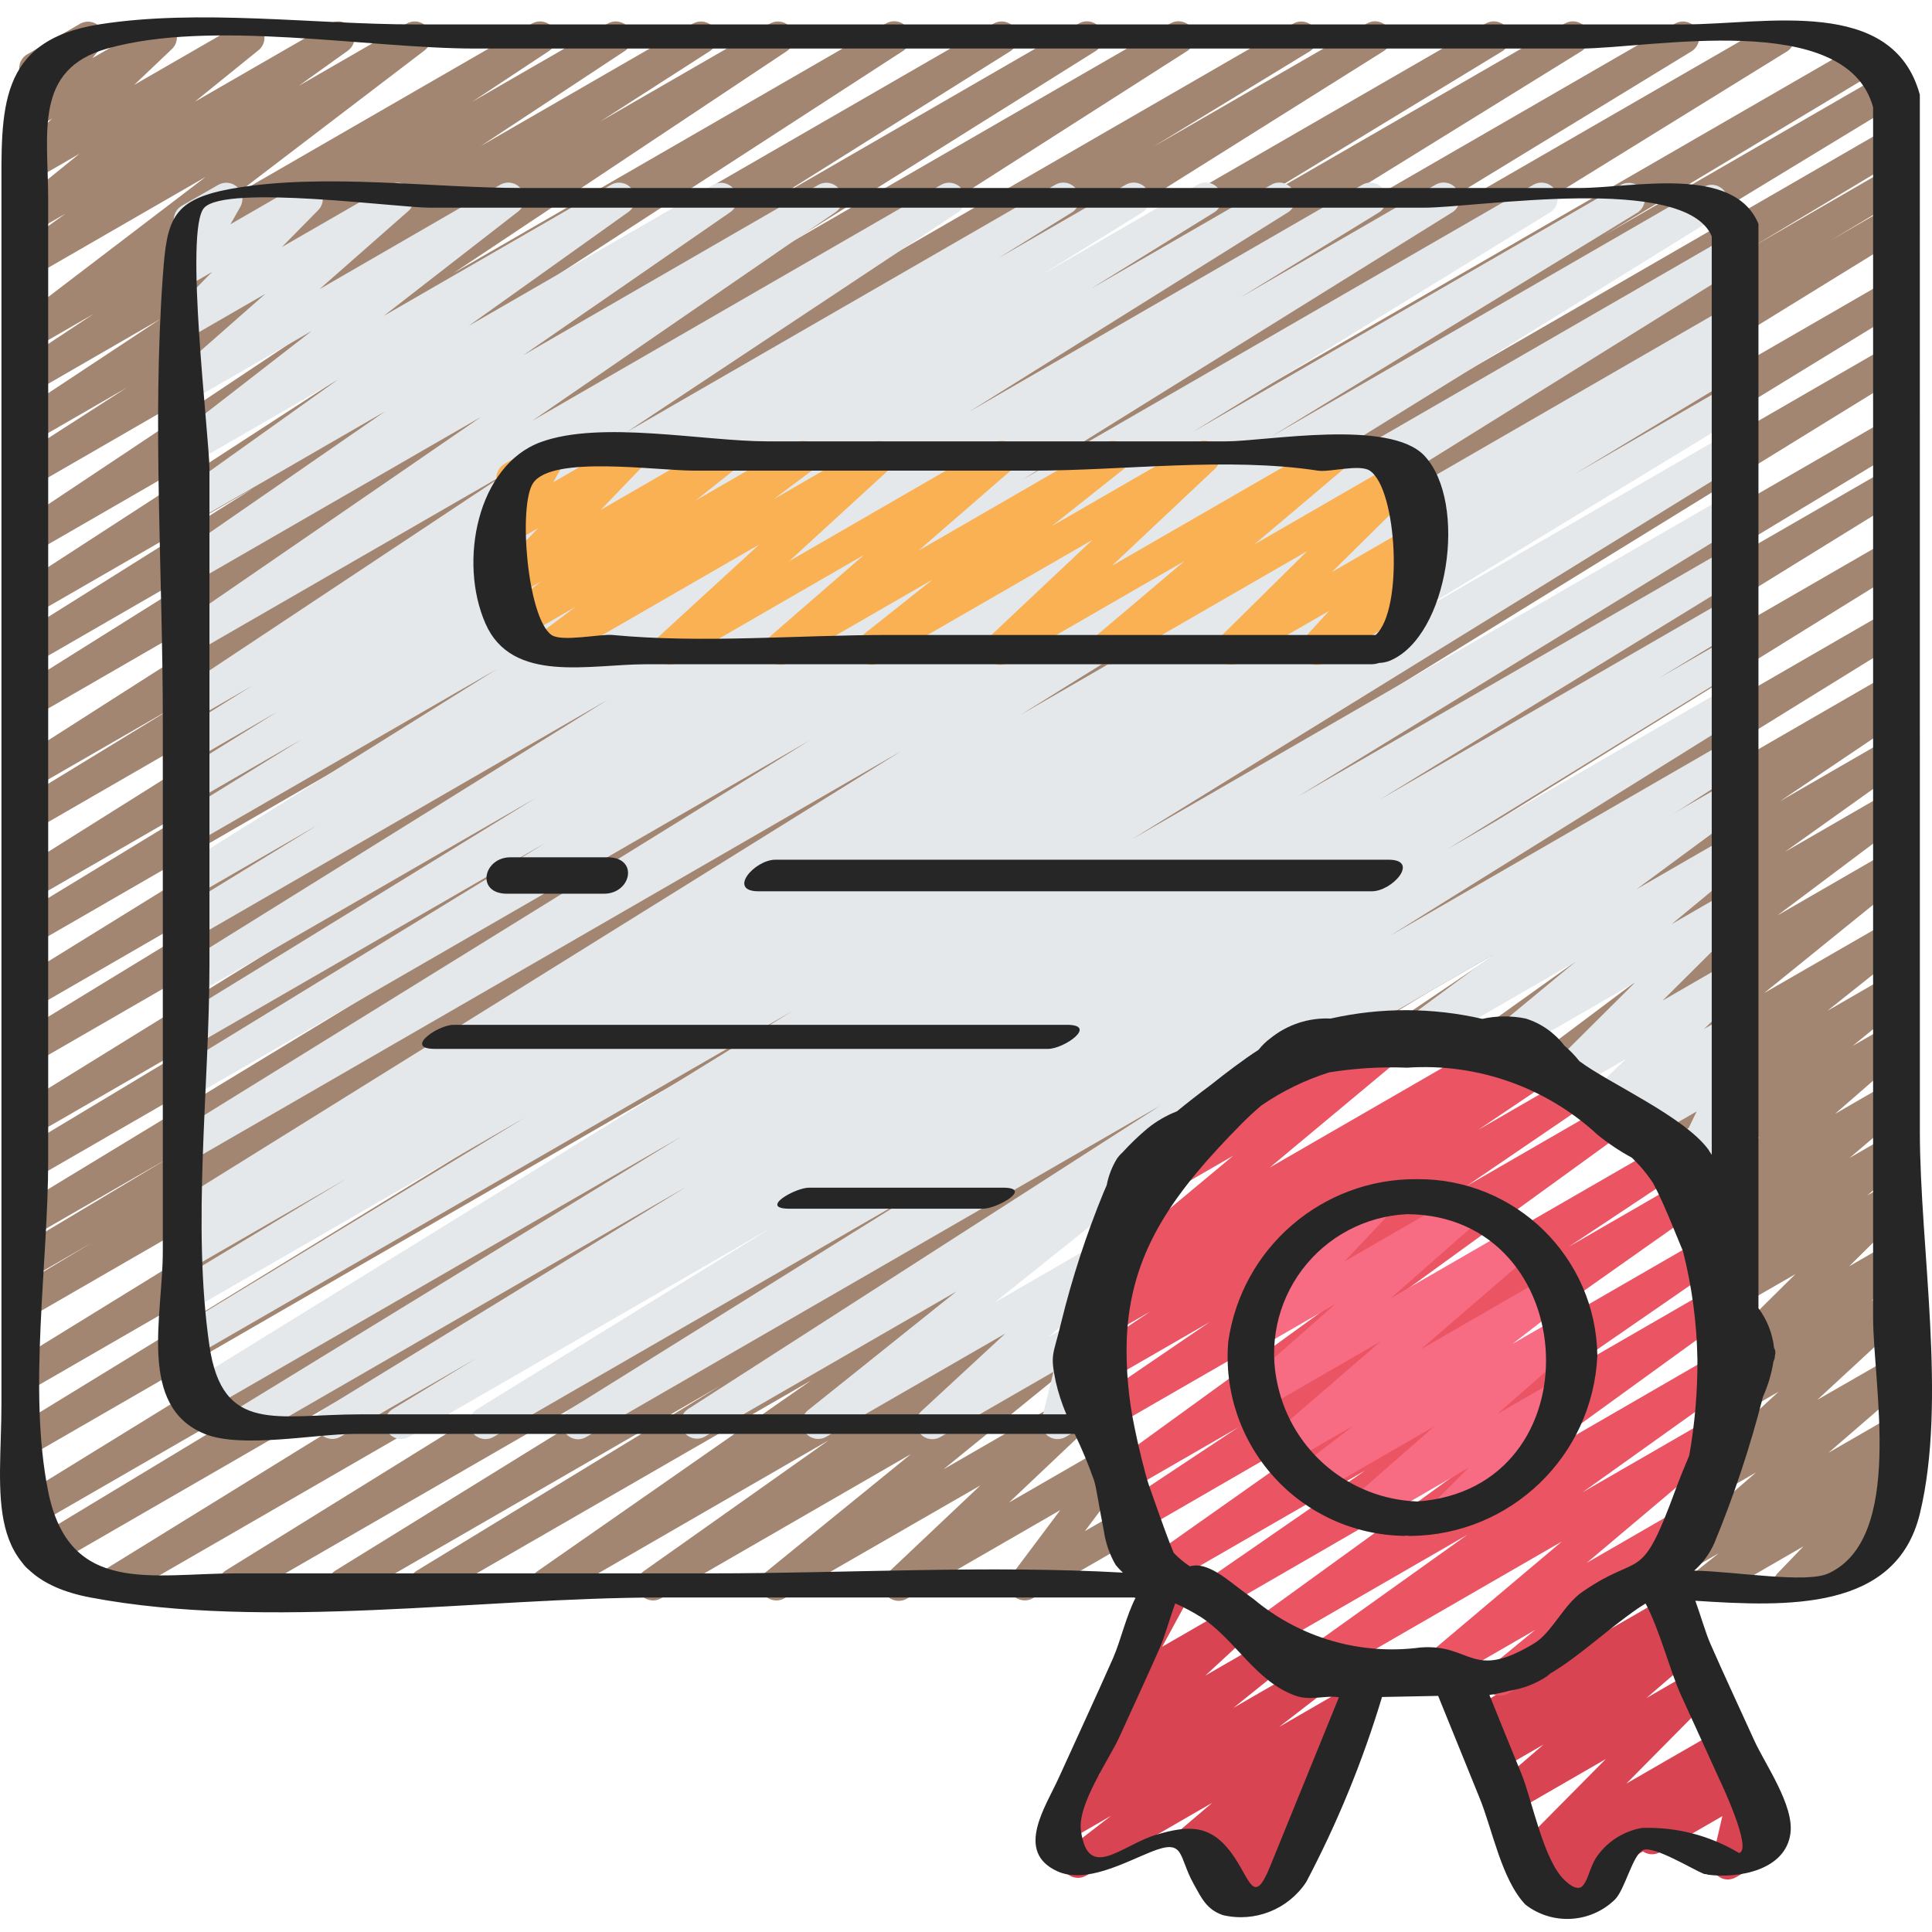 <svg height="502pt" viewBox="0 -4 502.518 502" width="502pt" xmlns="http://www.w3.org/2000/svg"><path d="m443.609 412.059c-1.785.004-3.375-1.125-3.965-2.809-.59-1.684-.051-3.555 1.344-4.668l6.027-4.82-5.57 3.215c-1.875 1.078-4.262.555-5.512-1.203-1.254-1.762-.965-4.184.668-5.602l20.145-17.441-12.391 7.16c-1.852 1.074-4.215.582-5.484-1.141-1.27-1.723-1.043-4.125.531-5.574l23.176-21.422-8.27 4.77c-1.863 1.047-4.215.523-5.461-1.211s-.992-4.133.594-5.562l9.117-8.027-1.535.883c-1.828 1.027-4.129.551-5.398-1.117-1.27-1.664-1.113-4.012.359-5.496l15-14.848-16.41 9.465c-1.875 1.066-4.25.535-5.492-1.223-1.246-1.758-.957-4.176.668-5.59l10.07-8.621-10.289 5.941c-1.883 1.109-4.301.59-5.559-1.191-1.262-1.785-.941-4.238.73-5.641l14.672-12.496-11.219 6.469c-1.871 1.09-4.262.574-5.52-1.184-1.262-1.754-.98-4.184.648-5.605l18.465-16.09-16.594 9.57c-1.891 1.078-4.297.531-5.535-1.262-1.234-1.793-.895-4.238.785-5.621l13.707-11.199-19.254 11.121c-1.887 1.023-4.242.461-5.457-1.309-1.219-1.766-.906-4.168.723-5.566l20.297-16.172-29.531 17.039c-1.895 1.09-4.312.543-5.551-1.262-1.242-1.809-.883-4.262.82-5.637l36.785-29.797-42.855 24.742c-1.918 1.078-4.34.488-5.555-1.344-1.211-1.836-.805-4.297.938-5.641l33.266-24.969-42.027 24.258c-1.938 1.105-4.402.5-5.609-1.379-1.207-1.875-.734-4.367 1.078-5.672l31.156-22.227-56 32.34c-1.957 1.113-4.445.488-5.637-1.422-1.195-1.906-.672-4.418 1.188-5.688l32.422-21.883-44.922 25.945c-1.297.762-2.906.77-4.211.02-1.309-.75-2.109-2.145-2.105-3.648 0-1.508.812-2.895 2.121-3.641l148.738-85.871c1.961-1.137 4.469-.512 5.668 1.406 1.195 1.922.656 4.449-1.227 5.711l-32.398 21.828 27.957-16.137c1.941-1.109 4.406-.504 5.609 1.375 1.207 1.875.734 4.371-1.074 5.672l-31.191 22.246 26.656-15.387c1.926-1.109 4.379-.531 5.602 1.32 1.223 1.855.793 4.34-.984 5.672l-33.262 24.961 28.645-16.543c1.898-1.094 4.316-.543 5.555 1.262s.883 4.262-.82 5.637l-36.805 29.812 32.039-18.465c1.902-1.113 4.348-.559 5.586 1.266 1.242 1.824.859 4.297-.879 5.66l-20.305 16.164 15.598-8.996c1.891-1.082 4.297-.535 5.535 1.262 1.238 1.793.895 4.234-.785 5.621l-13.758 11.223 9.008-5.188c1.871-1.09 4.266-.578 5.527 1.184 1.258 1.766.969 4.195-.668 5.613l-18.465 16.082 13.586-7.84c1.883-1.086 4.281-.562 5.535 1.215 1.254 1.777.941 4.215-.715 5.617l-14.598 12.449 9.828-5.676c1.879-1.082 4.273-.559 5.527 1.211 1.25 1.773.949 4.207-.699 5.613l-10.074 8.621 5.258-3.02c1.824-1.027 4.125-.551 5.395 1.113 1.27 1.668 1.113 4.012-.359 5.5l-15 14.84 9.953-5.734c1.863-1.047 4.219-.523 5.465 1.211 1.246 1.734.992 4.129-.594 5.562l-9.102 8.016 4.199-2.441c1.852-1.074 4.215-.586 5.484 1.137 1.27 1.723 1.039 4.125-.531 5.578l-23.145 21.387 18.223-10.469c1.875-1.074 4.258-.555 5.512 1.207 1.254 1.762.965 4.184-.668 5.602l-20.184 17.441 15.34-8.855c1.898-1.078 4.309-.52 5.539 1.285 1.23 1.801.875 4.246-.82 5.625l-6.035 4.824 1.316-.754c1.812-1.035 4.105-.582 5.391 1.062 1.281 1.641 1.164 3.977-.277 5.484l-6.715 6.965 1.434-.84c1.301-.762 2.91-.77 4.215-.02 1.305.75 2.109 2.145 2.105 3.648-.004 1.508-.812 2.895-2.121 3.641l-27.465 15.797c-1.812 1.047-4.117.598-5.402-1.051-1.289-1.645-1.168-3.992.281-5.496l6.715-6.977-23.383 13.523c-.633.379-1.359.582-2.098.586zm0 0" fill="#a38671"/><path d="m110.582 412.066c-1.879 0-3.531-1.25-4.039-3.062-.508-1.809.25-3.738 1.855-4.715l79.137-48.215-96.016 55.398c-1.98 1.117-4.492.449-5.66-1.504s-.566-4.48 1.355-5.699l166.477-102.887-190.742 110.09c-1.973 1.055-4.43.375-5.578-1.547-1.148-1.922-.59-4.406 1.273-5.648l204.289-126.605-231.812 133.801c-1.977 1.074-4.449.395-5.605-1.539-1.152-1.934-.574-4.43 1.309-5.664l223.34-137.91-238.371 137.652c-1.996 1.18-4.57.516-5.75-1.477-1.18-1.996-.52-4.57 1.477-5.75l121.184-73.199-119.898 69.188c-1.992 1.184-4.566.531-5.754-1.457-1.188-1.992-.535-4.566 1.457-5.754l237.215-146.156-232.918 134.445c-1.98 1.059-4.441.371-5.59-1.559-1.145-1.93-.57-4.418 1.309-5.648l211.086-129.312-206.805 119.398c-1.98 1.074-4.453.395-5.605-1.539-1.152-1.934-.578-4.43 1.309-5.664l237.648-146.473-233.352 134.723c-1.984 1.062-4.457.371-5.598-1.57-1.145-1.941-.551-4.438 1.34-5.656l19.223-11.5-14.965 8.637c-1.984 1.066-4.457.371-5.598-1.57-1.145-1.938-.551-4.434 1.34-5.656l39.449-23.609-35.199 20.297c-2 1.18-4.574.516-5.754-1.484-1.18-1.996-.52-4.574 1.48-5.754l166.441-101.105-162.168 93.594c-1.992 1.109-4.5.43-5.66-1.531-1.156-1.961-.539-4.488 1.395-5.695l72.074-43.316-67.809 39.145c-1.98 1.074-4.453.395-5.605-1.539-1.152-1.93-.578-4.43 1.305-5.66l219.516-135.738-215.215 124.246c-1.98 1.059-4.441.371-5.59-1.559-1.145-1.93-.57-4.418 1.309-5.652l139.684-85.285-135.402 78.16c-1.98 1.074-4.453.395-5.605-1.539s-.578-4.43 1.305-5.664l167.125-103.371-162.836 94.008c-1.984 1.078-4.465.391-5.613-1.551-1.152-1.945-.559-4.449 1.344-5.668l70.074-42.625-65.793 37.973c-1.977 1.07-4.441.398-5.598-1.527-1.156-1.922-.594-4.414 1.273-5.656l160.363-100.723-156.039 90.078c-1.992 1.137-4.523.465-5.688-1.504-1.168-1.969-.543-4.512 1.406-5.715l40.684-24.844-36.402 20.984c-1.973 1.102-4.465.445-5.637-1.484-1.172-1.93-.605-4.441 1.277-5.684l142.613-91.117-138.254 79.828c-1.984 1.145-4.516.488-5.695-1.473-1.18-1.961-.57-4.508 1.371-5.719l81.418-51.043-77.062 44.484c-1.973 1.07-4.438.398-5.594-1.523-1.156-1.926-.598-4.418 1.273-5.66l61.27-38.449-56.98 32.867c-1.98 1.211-4.562.59-5.773-1.387-1.207-1.98-.586-4.562 1.391-5.773l90.648-58.82-86.266 49.797c-1.961 1.117-4.453.484-5.641-1.434-1.191-1.914-.652-4.43 1.215-5.691l86.746-57.797-82.32 47.531c-1.977 1.16-4.516.52-5.707-1.438s-.594-4.504 1.34-5.73l28.539-18.355-24.172 13.957c-1.965 1.098-4.441.457-5.621-1.457-1.18-1.91-.645-4.414 1.211-5.676l37.359-24.695-32.949 19.031c-1.965 1.137-4.48.508-5.676-1.426-1.195-1.93-.637-4.461 1.258-5.711l19.918-13.168-15.5 8.93c-1.922 1.117-4.375.547-5.605-1.301-1.23-1.848-.809-4.336.961-5.676l49.305-37.602-44.66 25.762c-1.938 1.121-4.418.527-5.633-1.355-1.215-1.879-.738-4.383 1.082-5.688l12.766-9.168-8.215 4.742c-1.898 1.094-4.316.543-5.555-1.262-1.242-1.805-.883-4.258.82-5.637l16.586-13.43-11.852 6.852c-1.855 1.168-4.297.711-5.605-1.047-1.309-1.762-1.043-4.23.609-5.668l9.719-9.258-4.723 2.727c-1.754 1.008-3.973.629-5.289-.906-1.312-1.539-1.344-3.789-.078-5.363l4.492-5.582c-1-.309-1.848-.988-2.367-1.898-1.16-2.004-.477-4.57 1.527-5.73l13.699-7.914c1.75-1.023 3.98-.645 5.301.895 1.316 1.539 1.348 3.801.07 5.375l-2.125 2.633 15.59-8.973c1.84-1.125 4.234-.672 5.539 1.051 1.301 1.723 1.082 4.152-.504 5.613l-9.762 9.285 27.641-15.949c1.891-1.066 4.289-.512 5.52 1.281 1.23 1.793.887 4.227-.785 5.609l-16.598 13.43 35.246-20.32c1.938-1.121 4.414-.527 5.629 1.355 1.215 1.879.742 4.383-1.078 5.688l-12.758 9.141 28.066-16.184c1.914-1.105 4.359-.535 5.59 1.305 1.227 1.84.816 4.32-.941 5.664l-49.262 37.578 77.195-44.547c1.965-1.137 4.48-.508 5.676 1.422 1.195 1.934.637 4.465-1.262 5.715l-19.918 13.168 35.203-20.305c1.965-1.137 4.48-.508 5.676 1.422 1.195 1.934.637 4.465-1.262 5.715l-37.418 24.699 55.188-31.836c1.973-1.121 4.477-.473 5.66 1.461 1.18 1.934.613 4.457-1.285 5.699l-28.488 18.297 44.141-25.457c1.961-1.113 4.453-.48 5.641 1.438 1.191 1.914.652 4.43-1.215 5.691l-86.75 57.762 112.457-64.891c1.977-1.207 4.562-.586 5.77 1.391 1.211 1.977.59 4.559-1.387 5.77l-90.676 58.789 114.32-65.949c1.98-1.141 4.512-.484 5.691 1.477 1.18 1.961.57 4.504-1.371 5.719l-61.27 38.465 79.066-45.66c1.984-1.195 4.562-.555 5.762 1.434 1.195 1.984.555 4.566-1.434 5.762l-81.34 50.973 100.805-58.168c1.98-1.203 4.566-.574 5.77 1.406 1.207 1.984.578 4.566-1.406 5.77l-142.688 91.164 170.348-98.34c1.988-1.133 4.52-.461 5.688 1.508 1.164 1.969.539 4.512-1.41 5.711l-40.691 24.82 55.539-32.039c1.988-1.195 4.566-.555 5.766 1.434 1.195 1.984.555 4.566-1.434 5.762l-160.391 100.719 186.973-107.914c1.996-1.18 4.57-.516 5.75 1.477 1.18 1.996.52 4.57-1.477 5.75l-70.051 42.59 86.332-49.816c1.992-1.188 4.57-.539 5.758 1.453 1.191 1.992.539 4.57-1.449 5.758l-167.031 103.324 191.43-110.535c1.988-1.133 4.52-.461 5.688 1.508 1.168 1.969.543 4.512-1.406 5.711l-139.719 85.297 160.316-92.516c1.977-1.07 4.449-.395 5.605 1.539 1.152 1.934.574 4.434-1.309 5.664l-219.574 135.715 239.734-138.41c1.293-.758 2.895-.773 4.203-.031 1.305.742 2.113 2.121 2.125 3.621s-.777 2.895-2.07 3.656l-72.227 43.402 72.945-42.121c1.996-1.18 4.574-.523 5.754 1.473 1.184 1.996.523 4.574-1.473 5.754l-166.289 101.059 162.957-94.082c2-1.176 4.57-.508 5.746 1.488 1.176 2 .508 4.57-1.488 5.746l-39.199 23.504 34.941-20.203c2-1.176 4.57-.512 5.746 1.488 1.176 1.996.508 4.57-1.488 5.746l-19.031 11.379 14.773-8.543c1.992-1.188 4.566-.535 5.754 1.457s.535 4.566-1.457 5.754l-237.758 146.559 233.461-134.793c1.98-1.059 4.441-.371 5.586 1.559 1.148 1.93.57 4.422-1.305 5.652l-211.02 129.258 206.738-119.352c1.98-1.074 4.453-.395 5.605 1.535 1.152 1.934.578 4.434-1.309 5.664l-237.223 146.207 232.934-134.488c1.992-1.109 4.5-.43 5.66 1.531 1.156 1.961.539 4.488-1.395 5.695l-121.328 73.289 117.062-67.539c1.98-1.074 4.453-.395 5.605 1.539 1.152 1.93.578 4.43-1.305 5.66l-223.367 137.922 219.066-126.473c1.977-1.055 4.43-.375 5.578 1.547 1.152 1.922.59 4.406-1.27 5.648l-204.246 126.605 199.938-115.426c1.98-1.074 4.453-.395 5.605 1.539 1.152 1.93.578 4.43-1.305 5.66l-166.52 102.953 162.219-93.66c1.984-1.078 4.469-.395 5.617 1.551 1.152 1.941.559 4.445-1.344 5.668l-197.949 120.613c.168.172.316.363.445.57 1.207 1.898.703 4.414-1.145 5.699l-71.25 49.664 64.219-37.066c1.941-1.117 4.418-.516 5.629 1.371 1.207 1.887.723 4.391-1.105 5.688l-48.152 34.121 32.508-18.742c1.891-1.062 4.277-.508 5.508 1.277 1.23 1.785.898 4.215-.766 5.605l-37.738 30.66 36.09-20.816c1.855-1.145 4.281-.684 5.578 1.066 1.301 1.754 1.043 4.207-.59 5.648l-24.031 22.73 26.859-15.496c1.723-.996 3.914-.645 5.238.844s1.418 3.707.227 5.301l-12.59 16.789 8.746-5.039c1.113-.66 2.473-.754 3.668-.25 1.199.484 2.109 1.492 2.465 2.734l2.871 10.074c2.039-.957 4.469-.129 5.508 1.867 1.035 2 .309 4.461-1.645 5.578l-4.34 2.516c-1.125.648-2.484.738-3.688.246-1.199-.492-2.102-1.512-2.449-2.762l-2.863-10.074-21.82 12.59c-1.727.992-3.906.633-5.227-.852-1.32-1.488-1.418-3.695-.23-5.289l12.59-16.789-39.777 22.957c-1.855 1.168-4.297.711-5.602-1.047-1.309-1.758-1.043-4.227.609-5.668l23.988-22.664-51.008 29.379c-1.891 1.062-4.281.508-5.512-1.277-1.23-1.789-.895-4.215.77-5.605l37.711-30.66-65.039 37.543c-1.938 1.078-4.379.465-5.574-1.398-1.199-1.867-.738-4.34 1.051-5.652l48.16-34.078-71.344 41.188c-1.941 1.074-4.383.453-5.574-1.418-1.191-1.871-.719-4.348 1.074-5.648l71.234-49.656-98.262 56.664c-.633.379-1.359.586-2.098.594zm0 0" fill="#a38671"/><path d="m320.41 493.602c-1.672 0-3.188-.992-3.852-2.527-.668-1.535-.355-3.32.789-4.539l1.617-1.73-1.191.688c-1.848 1.031-4.176.523-5.426-1.18-1.25-1.707-1.039-4.078.5-5.531l2.828-2.594-3.355 1.938c-1.883 1.09-4.281.562-5.535-1.215-1.254-1.773-.941-4.211.715-5.617l7.809-6.641-32.855 18.969c-1.91 1.09-4.336.523-5.562-1.305-1.227-1.824-.836-4.289.898-5.645l11.188-8.629-11.078 6.387c-1.898 1.094-4.316.543-5.555-1.262-1.238-1.805-.883-4.258.82-5.637l13.102-10.531-1.148.637c-1.852 1.059-4.203.562-5.465-1.152-1.266-1.719-1.043-4.109.52-5.562l12.918-11.926c-1.629.602-3.457.141-4.605-1.164-1.148-1.301-1.375-3.176-.574-4.715l11.332-20.98-.203-.312c-.555-.965-.703-2.113-.41-3.188.289-1.074.996-1.992 1.965-2.543l3.801-2.191c1.629-.941 3.68-.688 5.027.621 1.348 1.312 1.66 3.359.766 5.012l-7.906 14.527 19-10.961c1.852-1.059 4.203-.562 5.465 1.152 1.266 1.719 1.043 4.109-.52 5.562l-12.723 11.75 15.734-9.082c1.898-1.094 4.316-.543 5.555 1.262 1.238 1.805.883 4.262-.82 5.637l-13.145 10.57 18.332-10.578c1.91-1.07 4.32-.492 5.539 1.324 1.215 1.82.836 4.266-.879 5.625l-11.141 8.598 18.398-10.621c1.883-1.086 4.281-.562 5.535 1.215 1.25 1.777.941 4.215-.715 5.617l-9.359 7.957c1.469-.121 2.902.512 3.801 1.68 1.266 1.73 1.023 4.141-.562 5.582l-7.242 6.633c.84.238 1.586.738 2.125 1.426 1.289 1.625 1.199 3.953-.219 5.473l-6.465 6.898c.66.363 1.207.898 1.578 1.555 1.16 2.004.473 4.574-1.535 5.73l-15.512 8.957c-.633.379-1.359.578-2.098.578zm0 0" fill="#d94452"/><path d="m449.434 484.598c-1.281 0-2.488-.586-3.285-1.586-.797-1.004-1.09-2.312-.801-3.562l2.645-11.328-16.16 9.34c-1.297.762-2.906.77-4.211.02-1.309-.75-2.109-2.145-2.105-3.648 0-1.508.812-2.895 2.121-3.641l24.508-14.176c1.449-.84 3.258-.738 4.605.258 1.344.996 1.969 2.695 1.59 4.324l-2.652 11.332 1.207-.688c1.301-.828 2.953-.875 4.297-.125 1.348.754 2.172 2.184 2.152 3.723-.02 1.543-.887 2.949-2.25 3.664l-9.594 5.531c-.629.359-1.34.555-2.066.562zm0 0" fill="#d94452"/><path d="m408.902 423.281c-1.898 0-3.562-1.273-4.055-3.109-.492-1.836.312-3.77 1.957-4.723l21.773-12.59c1.301-.824 2.949-.871 4.293-.121 1.348.75 2.172 2.18 2.152 3.723-.02 1.539-.883 2.945-2.25 3.66l-21.773 12.59c-.637.371-1.359.57-2.098.57zm0 0" fill="#d94452"/><path d="m401.836 491.48c-1.789 0-3.379-1.129-3.969-2.816-.59-1.688-.043-3.562 1.355-4.672l3.738-2.965-2.695 1.547c-1.82 1.047-4.133.59-5.418-1.07s-1.141-4.016.332-5.512l22.484-22.711-23.727 13.695c-1.875 1.082-4.266.559-5.52-1.207-1.25-1.766-.957-4.195.684-5.605l12.363-10.652-11.852 6.832c-1.898 1.059-4.289.496-5.512-1.301-1.223-1.797-.875-4.227.805-5.605l2.918-2.328-1.586.906c-1.168.676-2.594.746-3.824.188-1.234-.555-2.121-1.672-2.387-2.996l-1.609-8.059c-1.066-.285-1.973-.984-2.52-1.941-1.16-2.004-.477-4.57 1.527-5.73l2.098-1.219c1.172-.672 2.598-.742 3.828-.188 1.23.559 2.121 1.676 2.383 3l1.352 6.715 45.219-26.102c1.898-1.078 4.305-.523 5.535 1.281 1.23 1.805.875 4.25-.82 5.625l-2.93 2.332 1.68-.988c1.875-1.082 4.266-.559 5.52 1.207 1.25 1.766.953 4.195-.684 5.609l-12.363 10.656 12.227-7.059c1.816-.984 4.082-.504 5.34 1.141 1.254 1.645 1.125 3.957-.305 5.449l-22.477 22.715 24.344-14.043c1.898-1.086 4.312-.527 5.547 1.281 1.23 1.812.867 4.262-.84 5.633l-3.684 2.938 2.727-1.578c1.301-.824 2.949-.871 4.297-.121 1.348.75 2.172 2.18 2.152 3.723-.023 1.539-.887 2.945-2.254 3.66l-51.484 29.73c-.602.367-1.289.574-1.996.605zm0 0" fill="#d94452"/><path d="m390.176 436.812c-1.777.004-3.363-1.109-3.961-2.781-.602-1.672-.082-3.539 1.293-4.664l11.809-9.695-23.5 13.566c-1.879 1.051-4.25.512-5.488-1.25s-.941-4.176.688-5.586l35.25-29.727-65.922 38.055c-1.938 1.105-4.402.5-5.609-1.375-1.207-1.879-.734-4.371 1.078-5.676l45.828-32.734-51.52 29.746c-1.934 1.109-4.398.516-5.609-1.355-1.215-1.875-.75-4.367 1.051-5.676l54.602-39.551-62.312 36.016c-1.953 1.133-4.449.523-5.656-1.379-1.207-1.906-.695-4.426 1.164-5.707l41.73-28.82-51.844 29.895c-1.941 1.09-4.395.477-5.59-1.395-1.199-1.875-.73-4.359 1.074-5.664l64.703-45.641-67.945 39.27c-1.957 1.117-4.449.484-5.641-1.434-1.188-1.914-.648-4.43 1.219-5.691l31.055-20.59-27.48 15.855c-1.93 1.102-4.383.504-5.594-1.359-1.211-1.863-.758-4.348 1.027-5.664l61.469-44.562-63.07 36.344c-1.953 1.098-4.422.469-5.613-1.426-1.188-1.898-.68-4.395 1.156-5.676l30.578-20.84-31.812 18.355c-1.953 1.117-4.441.488-5.633-1.418-1.195-1.91-.672-4.418 1.184-5.691l20.836-14.008-15.621 9.016c-1.973 1.223-4.559.613-5.781-1.355-1.219-1.969-.613-4.559 1.355-5.777l10.559-7c-1.727-.078-3.23-1.207-3.785-2.844-.559-1.637-.055-3.449 1.27-4.562l33.574-27.992-25.367 14.648c-1.891 1.117-4.324.586-5.578-1.219-1.254-1.805-.902-4.273.805-5.656l36.09-29.789c-.586-1.879.207-3.91 1.914-4.891l13.672-7.898c1.891-1.09 4.297-.555 5.543 1.238 1.246 1.789.914 4.234-.766 5.625l-12.297 10.148 24.273-13.984c1.887-1.082 4.289-.547 5.535 1.238 1.246 1.785.918 4.223-.75 5.621l-33.574 27.992 63.75-36.797c1.957-1.082 4.418-.438 5.594 1.465 1.18 1.898.66 4.391-1.18 5.66l-1.41.941 4.035-2.336c1.961-1.133 4.469-.512 5.668 1.41 1.199 1.922.656 4.449-1.227 5.707l-20.949 14.109 23.066-13.309c1.949-1.098 4.418-.473 5.609 1.426 1.191 1.895.684 4.395-1.152 5.672l-30.547 20.824 35.883-20.715c1.938-1.141 4.43-.555 5.652 1.332 1.227 1.883.746 4.398-1.086 5.703l-61.473 44.562 74.207-42.809c1.965-1.141 4.477-.508 5.672 1.422 1.195 1.934.637 4.465-1.258 5.711l-31.055 20.609 31.18-18.004c1.941-1.09 4.391-.477 5.59 1.395 1.199 1.875.727 4.359-1.074 5.664l-64.68 45.633 61.648-35.586c1.941-1.062 4.375-.434 5.559 1.438 1.184 1.867.715 4.336-1.074 5.637l-41.723 28.816 42.906-24.77c1.934-1.109 4.398-.516 5.609 1.355 1.215 1.871.75 4.367-1.051 5.676l-54.559 39.535 56.621-32.734c1.938-1.105 4.402-.5 5.609 1.375 1.207 1.879.734 4.371-1.078 5.676l-45.859 32.734 31.484-18.172c1.883-1.094 4.289-.566 5.539 1.215 1.254 1.781.938 4.223-.73 5.625l-35.254 29.723 26.625-15.371c1.891-1.094 4.305-.555 5.551 1.242 1.246 1.793.906 4.246-.781 5.633l-35.969 29.555c.582 1.871-.215 3.898-1.914 4.875l-13.875 8.023c-.652.395-1.402.598-2.164.598zm0 0" fill="#eb5463"/><path d="m449.863 339.289c-.801 0-1.586-.23-2.258-.664-1.32-.844-2.062-2.352-1.922-3.91l.469-5.164c-1.496.734-3.281.516-4.555-.559-1.273-1.07-1.789-2.797-1.32-4.391l3.82-13.07-.094.051c-1.637.945-3.707.68-5.051-.648s-1.633-3.395-.707-5.043l1.871-3.355c-1.297.246-2.629-.148-3.582-1.059-1.352-1.258-1.723-3.246-.918-4.902l5.699-11.75-13.816 7.973c-1.82 1.012-4.109.535-5.375-1.125-1.262-1.656-1.117-3.992.34-5.48l2.66-2.637-7.914 4.566c-1.84 1.129-4.238.676-5.539-1.047-1.301-1.723-1.082-4.152.504-5.617l10.742-10.266-14.176 8.176c-1.82 1.012-4.113.535-5.375-1.125-1.266-1.656-1.121-3.992.34-5.48l21.578-21.469-29.578 17.078c-1.891 1.098-4.305.559-5.551-1.238-1.246-1.797-.906-4.246.785-5.633l18.91-15.641-44.762 25.844c-1.93 1.105-4.383.516-5.598-1.34-1.219-1.859-.777-4.34 1.004-5.668l27.859-20.59-41.969 24.242c-1.297.762-2.906.77-4.211.02-1.309-.75-2.109-2.145-2.105-3.648 0-1.508.812-2.895 2.121-3.641l106.766-61.633c1.926-1.102 4.379-.516 5.594 1.344 1.219 1.855.777 4.34-1.004 5.664l-27.883 20.574 23.293-13.43c1.887-1.07 4.277-.527 5.516 1.258 1.238 1.781.914 4.211-.75 5.605l-18.918 15.648 14.152-8.168c1.824-1.027 4.125-.551 5.395 1.117 1.27 1.664 1.113 4.012-.359 5.496l-21.555 21.445 16.52-9.543c1.836-1.047 4.168-.562 5.434 1.129 1.27 1.695 1.082 4.066-.441 5.535l-10.742 10.273 5.75-3.316c1.82-1.012 4.109-.531 5.375 1.125 1.262 1.66 1.117 3.992-.34 5.48l-3.527 3.5c1.25-.148 2.5.246 3.434 1.086 1.348 1.254 1.719 3.242.914 4.902l-5.707 11.789c1.648-.844 3.656-.512 4.941.82s1.547 3.348.641 4.965l-2.703 4.801c1.125.262 2.09.973 2.676 1.969.582.996.73 2.188.406 3.293l-4.031 13.852c1.184-.008 2.312.488 3.113 1.359.797.871 1.191 2.035 1.086 3.215l-.84 9.566c.117.156.227.324.32.496 1.145 2.008.449 4.562-1.555 5.715l-1.191.68c-.637.387-1.363.594-2.105.598zm0 0" fill="#e4e8eb"/><path d="m150.367 370.102c-1.871 0-3.52-1.242-4.035-3.039-.516-1.801.223-3.727 1.812-4.719l91.57-57.125-111.379 64.285c-1.984 1.117-4.496.453-5.664-1.5s-.566-4.484 1.355-5.699l76.742-47.305-94.434 54.504c-1.984 1.082-4.469.395-5.617-1.547-1.152-1.945-.555-4.449 1.344-5.672l21.781-13.227-35.395 20.445c-1.98 1.074-4.453.395-5.605-1.539-1.152-1.93-.574-4.43 1.309-5.66l94.426-57.914-112.785 65.113c-1.98 1.098-4.477.422-5.637-1.527-1.156-1.945-.559-4.461 1.348-5.68l115.598-70.852-125.617 72.535c-1.98 1.074-4.453.395-5.605-1.535-1.152-1.934-.574-4.434 1.309-5.664l158.93-98.07-155.348 89.652c-1.984 1.078-4.465.395-5.617-1.551-1.148-1.941-.555-4.449 1.348-5.668l90.051-54.734-85.781 49.473c-1.996 1.18-4.57.516-5.75-1.48-1.18-1.996-.516-4.57 1.48-5.75l43.645-26.344-39.375 22.711c-1.996 1.18-4.57.512-5.75-1.484-1.176-2-.512-4.574 1.488-5.75l3.566-2.141c-2.055.824-4.391-.086-5.348-2.082-.957-1.996-.199-4.391 1.73-5.473l188.012-117.02-183.707 106.059c-1.973 1.055-4.43.375-5.578-1.547-1.148-1.922-.59-4.406 1.273-5.648l164.227-101.668-159.922 92.328c-1.988 1.133-4.52.465-5.688-1.508-1.168-1.969-.543-4.508 1.406-5.711l95.484-58.434-91.203 52.652c-1.984 1.094-4.477.418-5.637-1.527-1.16-1.949-.562-4.465 1.348-5.684l92.867-57.078-88.578 51.125c-1.977 1.09-4.461.422-5.625-1.516-1.16-1.938-.582-4.445 1.312-5.676l111.684-69.516-107.371 61.996c-1.992 1.184-4.57.527-5.754-1.465-1.184-1.996-.527-4.57 1.465-5.754l36.133-22.152-31.844 18.383c-1.98 1.145-4.516.488-5.691-1.473-1.18-1.961-.57-4.508 1.371-5.723l82.867-51.793-78.547 45.324c-1.992 1.188-4.566.535-5.754-1.457s-.535-4.566 1.457-5.754l32.07-19.852-27.773 16.031c-1.98 1.117-4.492.453-5.66-1.5-1.168-1.953-.566-4.48 1.355-5.699l25.875-16.082-21.57 12.488c-1.977 1.09-4.461.418-5.625-1.516-1.16-1.938-.582-4.445 1.312-5.676l19.145-11.945-14.832 8.562c-1.965 1.137-4.477.508-5.672-1.422-1.195-1.934-.637-4.465 1.258-5.715l86.141-57.176-81.727 47.137c-1.949 1.117-4.434.496-5.633-1.402-1.199-1.902-.688-4.406 1.16-5.688l78.898-54.258-74.426 42.934c-1.945 1.102-4.414.48-5.609-1.41-1.195-1.891-.699-4.383 1.129-5.672l53.875-37.242-49.395 28.535c-1.941 1.141-4.434.547-5.652-1.344-1.219-1.895-.727-4.41 1.113-5.703l41.578-29.691-37.039 21.379c-1.91 1.09-4.336.523-5.562-1.305-1.227-1.824-.836-4.289.895-5.645l35.004-27.16-30.336 17.508c-1.875 1.113-4.289.605-5.559-1.168-1.266-1.777-.965-4.227.699-5.637l23.141-20.363-18.281 10.551c-1.816 1.035-4.117.574-5.395-1.078-1.281-1.652-1.148-3.996.309-5.496l9.461-9.637-4.367 2.52c-1.641.941-3.707.672-5.047-.664-1.34-1.332-1.625-3.398-.691-5.043l3.574-6.305c-1.195-.219-2.234-.957-2.836-2.012-1.16-2.008-.477-4.574 1.527-5.734l9.465-5.422c1.641-.945 3.707-.676 5.051.656 1.344 1.332 1.629 3.395.699 5.043l-2.574 4.539 17.734-10.238c1.816-1.047 4.129-.594 5.414 1.062 1.285 1.66 1.148 4.012-.32 5.508l-9.449 9.594 28.043-16.164c1.863-1.066 4.234-.551 5.488 1.195s.984 4.16-.621 5.586l-23.141 20.355 47.004-27.164c1.91-1.113 4.359-.551 5.594 1.285 1.234 1.836.832 4.316-.918 5.668l-34.969 27.16 59.09-34.086c1.941-1.141 4.434-.547 5.652 1.348 1.219 1.891.727 4.406-1.113 5.703l-41.578 29.66 63.629-36.711c1.949-1.102 4.414-.48 5.609 1.41 1.195 1.891.699 4.387-1.125 5.672l-53.879 37.234 76.773-44.316c1.953-1.117 4.434-.496 5.633 1.402 1.199 1.902.688 4.41-1.16 5.691l-78.895 54.27 106.316-61.363c1.965-1.141 4.48-.508 5.676 1.422 1.195 1.93.637 4.461-1.258 5.711l-86.145 57.145 111.391-64.277c1.988-1.191 4.566-.547 5.758 1.441 1.191 1.992.543 4.57-1.445 5.762l-19.117 11.891 33.117-19.094c1.992-1.191 4.57-.547 5.758 1.441 1.191 1.992.547 4.57-1.441 5.762l-25.879 16.047 40.289-23.285c1.992-1.184 4.566-.535 5.754 1.457 1.188 1.992.535 4.566-1.457 5.754l-32.078 19.875 46.91-27.051c1.988-1.195 4.566-.555 5.762 1.43 1.195 1.988.555 4.566-1.43 5.762l-82.887 51.84 102.25-59.031c1.992-1.188 4.57-.531 5.758 1.461 1.188 1.992.531 4.57-1.461 5.758l-36.09 22.141 50.848-29.375c1.988-1.195 4.566-.551 5.762 1.438 1.191 1.988.547 4.57-1.441 5.762l-111.734 69.5 132.879-76.684c1.992-1.188 4.566-.535 5.754 1.457 1.188 1.988.535 4.566-1.457 5.754l-92.898 57.074 111.406-64.285c1.984-1.098 4.477-.422 5.637 1.527 1.16 1.945.562 4.461-1.348 5.684l-95.383 58.34 112.547-64.98c1.992-1.188 4.57-.539 5.758 1.453 1.188 1.988.539 4.566-1.453 5.758l-164.25 101.676 165.848-95.75c1.988-1.191 4.566-.547 5.758 1.441s.543 4.566-1.445 5.758l-187.879 116.965 183.566-105.977c1.289-.762 2.891-.777 4.199-.039 1.305.738 2.117 2.121 2.129 3.621.016 1.5-.773 2.891-2.066 3.652l-3.582 2.148c2.043-.77 4.336.152 5.273 2.125.938 1.973.207 4.332-1.684 5.43l-43.746 26.434 39.449-22.789c1.984-1.078 4.469-.395 5.617 1.547 1.148 1.945.555 4.449-1.344 5.672l-90.027 54.75 85.746-49.523c1.992-1.188 4.566-.535 5.754 1.457s.535 4.566-1.457 5.754l-158.805 98.07 154.543-89.23c1.98-1.098 4.477-.422 5.637 1.527 1.156 1.945.562 4.461-1.348 5.68l-115.754 70.961 111.465-64.344c1.98-1.098 4.477-.422 5.637 1.527 1.156 1.945.562 4.461-1.348 5.68l-94.27 57.824 89.98-51.965c1.984-1.078 4.465-.395 5.613 1.551 1.152 1.941.559 4.449-1.344 5.668l-21.77 13.227 17.5-10.07c1.988-1.188 4.566-.535 5.754 1.457 1.184 1.988.531 4.566-1.457 5.754l-76.758 47.312 72.461-41.84c1.285-.773 2.887-.797 4.195-.07 1.312.73 2.133 2.102 2.156 3.602.023 1.5-.754 2.898-2.039 3.668l-91.605 57.102 87.293-50.402c1.973-1.156 4.516-.52 5.703 1.438 1.191 1.957.598 4.508-1.34 5.73l-156.707 100.812c.621.32 1.148.789 1.547 1.359 1.242 1.812.875 4.277-.84 5.648l-38.609 30.891 30.98-17.914c1.852-1.074 4.215-.582 5.484 1.141s1.039 4.125-.535 5.574l-21.82 20.195 5.539-3.188c1.453-.836 3.266-.727 4.605.281 1.344 1.004 1.957 2.711 1.562 4.344l-3.031 12.355.094-.062c2.008-1.137 4.555-.445 5.711 1.551 1.152 2 .477 4.555-1.516 5.719l-8.617 4.969c-1.457.836-3.266.727-4.609-.281-1.34-1.004-1.953-2.711-1.562-4.344l3.031-12.344-29.41 16.969c-1.852 1.078-4.215.586-5.484-1.137-1.27-1.723-1.043-4.125.531-5.578l21.824-20.184-46.602 26.859c-1.898 1.078-4.305.52-5.535-1.285-1.234-1.801-.875-4.25.82-5.625l38.609-30.902-65.469 37.77c-1.969 1.082-4.438.422-5.605-1.492-1.168-1.918-.621-4.414 1.238-5.668l122.957-79.016-149.402 86.258c-.645.387-1.383.594-2.133.598zm0 0" fill="#e4e8eb"/><path d="m142.191 168.66c-1.805 0-3.41-1.156-3.98-2.871-.57-1.715.02-3.602 1.465-4.684l10.07-7.555-14.496 8.395c-1.906 1.113-4.348.559-5.586-1.266-1.242-1.824-.859-4.297.879-5.66l10.07-7.973-5.934 3.422c-1.812 1.047-4.117.598-5.402-1.047-1.289-1.648-1.168-3.992.281-5.5l10.434-10.828-5.312 3.066c-1.641.941-3.707.668-5.047-.664-1.344-1.332-1.625-3.398-.695-5.043l3.559-6.281c-1.715-.336-3.039-1.699-3.332-3.422-.289-1.723.52-3.445 2.031-4.324l9.469-5.465c1.641-.949 3.715-.68 5.059.656 1.344 1.336 1.629 3.406.691 5.051l-2.52 4.5 17.66-10.18c1.809-1.047 4.113-.602 5.402 1.043 1.289 1.645 1.172 3.984-.273 5.496l-10.426 10.836 30.082-17.375c1.906-1.094 4.328-.531 5.559 1.285 1.234 1.812.859 4.273-.855 5.637l-10.074 7.984 25.793-14.906c1.922-1.109 4.379-.531 5.602 1.32 1.223 1.852.793 4.34-.984 5.672l-10.07 7.551 25.18-14.527c1.848-1.043 4.188-.543 5.445 1.168 1.258 1.711 1.039 4.094-.512 5.547l-26.16 23.98 53.172-30.711c1.875-1.098 4.273-.582 5.531 1.188 1.262 1.766.965 4.203-.68 5.617l-24.426 21.195 48.496-28c1.906-1.113 4.348-.562 5.59 1.262 1.238 1.824.855 4.301-.879 5.66l-18.465 14.656 37.398-21.578c1.855-1.129 4.262-.656 5.555 1.086 1.289 1.742 1.039 4.184-.578 5.629l-26.75 25.18 55.324-31.895c1.883-1.094 4.289-.566 5.539 1.215 1.254 1.781.938 4.223-.73 5.625l-23.117 19.523 37.812-21.824c1.828-1.027 4.129-.551 5.398 1.117 1.266 1.664 1.113 4.012-.359 5.496l-22.664 22.379 18.574-10.727c1.793-1.031 4.066-.602 5.363 1.008 1.293 1.609 1.223 3.926-.168 5.453l-6.395 7 1.199-.695c2.012-1.16 4.578-.469 5.738 1.539 1.156 2.012.469 4.578-1.543 5.738l-24.707 14.27c-1.793 1.027-4.07.602-5.363-1.012-1.297-1.609-1.227-3.922.168-5.453l6.402-7.008-23.309 13.43c-1.824 1.027-4.129.551-5.395-1.117-1.27-1.664-1.117-4.012.359-5.496l22.66-22.371-50.242 28.984c-1.883 1.094-4.289.566-5.543-1.215-1.25-1.781-.934-4.223.734-5.625l23.125-19.551-45.719 26.391c-1.855 1.129-4.262.656-5.555-1.086-1.289-1.742-1.043-4.184.574-5.629l26.75-25.18-55.32 31.895c-1.906 1.113-4.348.562-5.586-1.262-1.242-1.828-.859-4.301.879-5.664l18.465-14.652-37.402 21.578c-1.875 1.094-4.273.578-5.535-1.188-1.258-1.77-.961-4.203.684-5.621l24.418-21.191-48.496 28c-1.852 1.031-4.176.523-5.43-1.184-1.25-1.707-1.035-4.078.5-5.531l26.164-23.973-53.191 30.688c-.633.383-1.355.59-2.098.598zm0 0" fill="#fab153"/><path d="m376.32 393.301c-1.695-.004-3.223-1.027-3.871-2.594-.648-1.562-.289-3.367.906-4.566l8.688-8.68-25.398 14.707c-1.867 1.07-4.242.551-5.496-1.199-1.254-1.754-.98-4.168.637-5.59l21.227-18.602-30.168 17.418c-1.914 1.133-4.383.57-5.621-1.281-1.238-1.852-.816-4.348.965-5.688l13.875-10.676-16.789 9.66c-1.871 1.078-4.258.555-5.508-1.207-1.254-1.758-.965-4.184.668-5.598l28.68-24.754-29.906 17.266c-1.867 1.066-4.238.547-5.492-1.199s-.984-4.156.625-5.582l23.039-20.246-18.582 10.719c-1.809 1.031-4.094.586-5.383-1.047-1.285-1.633-1.18-3.961.246-5.477l13.211-13.934c-1.879-.043-3.5-1.328-3.969-3.148-.469-1.816.328-3.727 1.953-4.672l21.387-12.348c1.801-1.02 4.078-.57 5.359 1.055s1.188 3.945-.223 5.457l-11.75 12.391 30.215-17.449c1.867-1.066 4.238-.551 5.492 1.195 1.25 1.746.984 4.16-.625 5.586l-22.965 20.195 31.695-18.297c1.875-1.098 4.273-.582 5.535 1.188 1.258 1.766.961 4.203-.684 5.617l-28.707 24.77 32.988-19.043c1.91-1.098 4.348-.531 5.574 1.305 1.23 1.832.828 4.301-.918 5.652l-13.84 10.691 12.465-7.191c1.867-1.07 4.242-.551 5.496 1.199 1.254 1.75.977 4.168-.637 5.59l-21.219 18.594 16.047-9.234c1.82-1 4.098-.52 5.359 1.133 1.258 1.648 1.121 3.973-.32 5.465l-11.871 11.859c1.664.41 2.91 1.789 3.152 3.48.238 1.695-.57 3.367-2.051 4.227l-21.387 12.355c-.641.359-1.371.543-2.105.527zm0 0" fill="#f76c82"/><g fill="#262626"><path d="m415.473 348.371c-.332-25.57-21.23-46.078-46.801-45.93-24.688-.246-45.738 17.848-49.203 42.293-1.086 12.879 3.227 25.625 11.906 35.199 8.68 9.574 20.945 15.109 33.863 15.289.176 0 .355-.059.531-.066.34.051.684.082 1.031.09 26.102-.207 47.484-20.797 48.672-46.875zm-47 37.902c-17.449-.707-32.246-13.039-36.094-30.07-2.492-10.508-.184-21.578 6.309-30.207 6.488-8.633 16.48-13.926 27.266-14.449 45.98.27 49.539 71.539 2.543 74.746zm0 0"/><path d="m499.352 20.387c-7.02-25.816-40.25-18.297-61.273-18.297h-330.25c-26.16 0-56.051-4.121-82.07 0-26.539 4.215-25.383 22.285-25.383 44.418v314.258c0 23.812-5.211 45.125 23.16 50.488 45.887 8.672 101.676 0 148.262 0h123.602c-2.52 4.887-3.922 11.281-5.875 15.738-4.617 10.441-9.438 20.797-14.152 31.191-3.434 7.551-11.449 19.176-.395 24.262 7.418 3.41 17.711-2.355 24.535-5.074 8.777-3.5 6.891 1.105 10.961 8.391 2.031 3.645 3.355 6.656 7.613 8.109 8.316 1.953 16.969-1.488 21.672-8.621 8.105-15.367 14.703-31.48 19.707-48.117l14.598-.289c3.586 8.816 7.168 17.633 10.742 26.457 3.355 8.152 5.707 21.254 11.945 27.824 6.969 5.414 16.859 4.891 23.215-1.234 2.727-2.566 4.707-12.02 7.555-13 2.844-.98 12.68 5.035 15.645 6.246.211.047.43.074.645.082.18 0 .219.109.43.137 7.707 1.016 20.188-1.016 21.461-10.777.957-7.297-6.645-18.039-9.406-24.125-3.785-8.352-7.691-16.66-11.375-25.062-1.336-3.031-2.52-7.328-3.961-11.289 23.953 1.57 52.25 2.738 58.402-22.66 7.109-29.305 0-69.383 0-99.27zm-446.223 29.371c5.785-6.062 50.359 0 58.527 0h258.922c13.531 0 67.828-8.941 74.652 7.461v238.902c-.133-.234-.281-.461-.438-.68l-.074-.082c-.129-.188-.195-.387-.328-.574-6.34-8.66-25.852-17.254-33.574-23.023-1.172-1.48-2.488-2.84-3.93-4.062-2.543-3.336-6.062-5.801-10.07-7.039-3.719-.758-7.551-.727-11.258.09-12.977-2.98-26.457-3.012-39.449-.082-5.656-.273-11.219 1.543-15.629 5.102-1.172.859-2.223 1.879-3.121 3.023-4.121 2.676-8.316 5.875-12.371 9.098-3.199 2.383-6.227 4.734-8.855 6.906-2.793 1.082-5.395 2.598-7.715 4.492-2.281 1.91-4.426 3.977-6.43 6.176-.562.496-1.059 1.062-1.484 1.68-1.289 2.113-2.184 4.438-2.645 6.867-.258.605-.469 1.105-.789 1.812-4.512 10.973-8.195 22.262-11.027 33.785-2.082 8.754-2.957 8.113-1.469 15.383.668 2.953 1.605 5.836 2.793 8.621h-183.621c-21.59 0-35.883 5.336-39.266-17.828-4.609-31.602 0-67.332 0-99.227v-128.738c.016-8.152-6.672-62.48-1.352-68.062zm277.254 431.379c-4.465 11.012-5.238 2.957-10.273-3.684-5.457-7.184-11.039-6.957-19.305-4.508-9.094 2.688-17.789 12.32-19.652-1.047-.957-6.816 7.395-18.625 10.016-24.395 3.5-7.711 7.082-15.391 10.5-23.141 1.258-2.852 2.516-7.492 4.012-11.574 2.387 1.059 4.695 2.293 6.898 3.695 8.848 5.875 14.27 16.961 24.727 20.422 3.629 1.191 7.438-.254 10.953.293zm-4.281-69.445c-.262-.176-.504-.402-.766-.562-1.797-1.309-3.641-2.695-5.598-4.199-5.961-4.555-8.629-4.195-10.266-3.793-1.527-1.004-2.938-2.18-4.195-3.508-1.285-3.012-3.164-8.266-6.387-17.418-1.027-2.91-3.008-11.18-3.777-15.105-1.602-7.617-2.289-15.398-2.039-23.176.047-.84.082-1.621.148-2.418 1.586-20.98 12.223-35.82 29.957-53.715 1.68-1.68 3.359-3.207 4.926-4.535 5.418-3.719 11.359-6.617 17.629-8.594 6.695-1.078 13.484-1.484 20.262-1.219 18.23-1.242 36.172 5.086 49.586 17.492 2.773 2.242 5.746 4.227 8.883 5.926.84.84 1.594 1.613 2.082 2.148 1.238 1.395 2.379 2.875 3.414 4.426 1.496 2.801 3.359 6.863 5.875 13.109.598 1.434 1.258 3.062 1.906 4.617 2.344 9.219 3.605 18.68 3.762 28.191.043 8.367-.668 16.719-2.125 24.957-1.301 3.07-2.52 6.074-3.559 8.879-9.234 25.18-8.797 15.871-24.281 26.625-4.859 3.355-7.867 10.559-12.473 13.352-16.359 9.93-16.258.078-29.57 1.082-15.59 2.086-31.332-2.473-43.395-12.562zm121.184 47.004c-.117-.262 8.77 18.281 5.035 19.008-7.613-4.566-16.391-6.828-25.262-6.512-4.621.812-8.75 3.379-11.516 7.168-3.191 4.246-2.52 12.137-8.59 6.414-5.539-5.238-8.391-20.707-11.238-27.699-2.797-6.828-5.57-13.652-8.316-20.473 1.789-.27 3.562-.641 5.312-1.117 3.441-.523 6.727-1.793 9.629-3.715.336-.227.586-.523.906-.758 8.141-4.809 14.84-11.641 24.734-18.273 3.668 6.816 6.43 17.68 9.148 23.68zm28.312-53.719c-5.801 2.676-23.773-.461-34.934-.715 2.23-1.965 4.012-4.391 5.219-7.109 5.125-12.395 9.359-25.137 12.676-38.129 1.312-2.922 2.23-6.004 2.719-9.168.254-.461.383-.977.379-1.5.23-.676.152-1.418-.219-2.023-.41-3.742-1.812-7.309-4.062-10.324v-282.047c-6.43-15.477-32.734-9.324-46.5-9.324h-275.027c-23.664 0-51.094-3.879-74.508 0-16.703 2.762-17.922 7.965-18.996 22.949-2.754 38.105 0 77.445 0 115.637v138.027c0 16.789-6.633 40.332 10.91 47.457 9.512 3.863 28.84 0 38.82 0h187.461c1.902 3.941 3.586 7.984 5.035 12.113.629 1.965 1.352 7.227 2.375 12.219.082.305.074.648.184.934v.09c.457 3.074 1.496 6.035 3.055 8.723.578.707 1.203 1.375 1.875 1.996-35.438-1.988-71.742.195-107.176.195h-123.426c-21.941 0-43.453 5.875-48.926-21.312-5.297-26.32 0-59.281 0-86.023v-249.898c0-17.477-3.836-33.941 15.352-39.375 27.145-7.68 67.777 0 95.785 0h287.258c18.246 0 69.297-10.355 76.27 15.277v314.754c0 17.594 8.199 57.422-11.598 66.578zm0 0"/><path d="m167.977 168.516h188.734c.68-.012 1.355-.129 2-.344.949-.023 1.891-.219 2.777-.57 15.293-6.328 20.402-41.07 9.039-53.289-9.047-9.738-41.348-3.777-51.57-3.777h-119.363c-16.586 0-43.316-5.531-58.945.199-16.453 6.027-21.488 31.055-14.371 47.207 6.918 15.734 27.062 10.574 41.699 10.574zm-29.293-47.152c4.961-7.254 31.777-3.207 42.086-3.207h87.695c23.852 0 50.762-3.609 74.34 0 3.121.469 10.809-1.773 13.48 0 7.133 4.707 8.828 36.215 1.527 42.738h-126.551c-23.617 0-48.48 2.242-72.008 0-3.004-.285-13.184 1.863-15.812 0-6.312-4.465-8.695-33.766-4.758-39.531zm0 0"/><path d="m132.816 218.719c-7.152 0-9.156 9.484-.922 9.484h25.18c7.152 0 9.156-9.484.922-9.484zm0 0"/><path d="m361.168 219.355h-159.477c-5.43 0-12.59 8.215-4.379 8.215h159.477c5.43 0 12.57-8.215 4.379-8.215zm0 0"/><path d="m272.594 268.559c4.195 0 13.043-6.262 4.902-6.262h-159.477c-4.199 0-13.043 6.262-4.902 6.262zm0 0"/><path d="m210.457 304.656c-3.676 0-13.188 5.473-5.121 5.473h50.359c3.676 0 13.188-5.473 5.121-5.473zm0 0"/></g></svg>